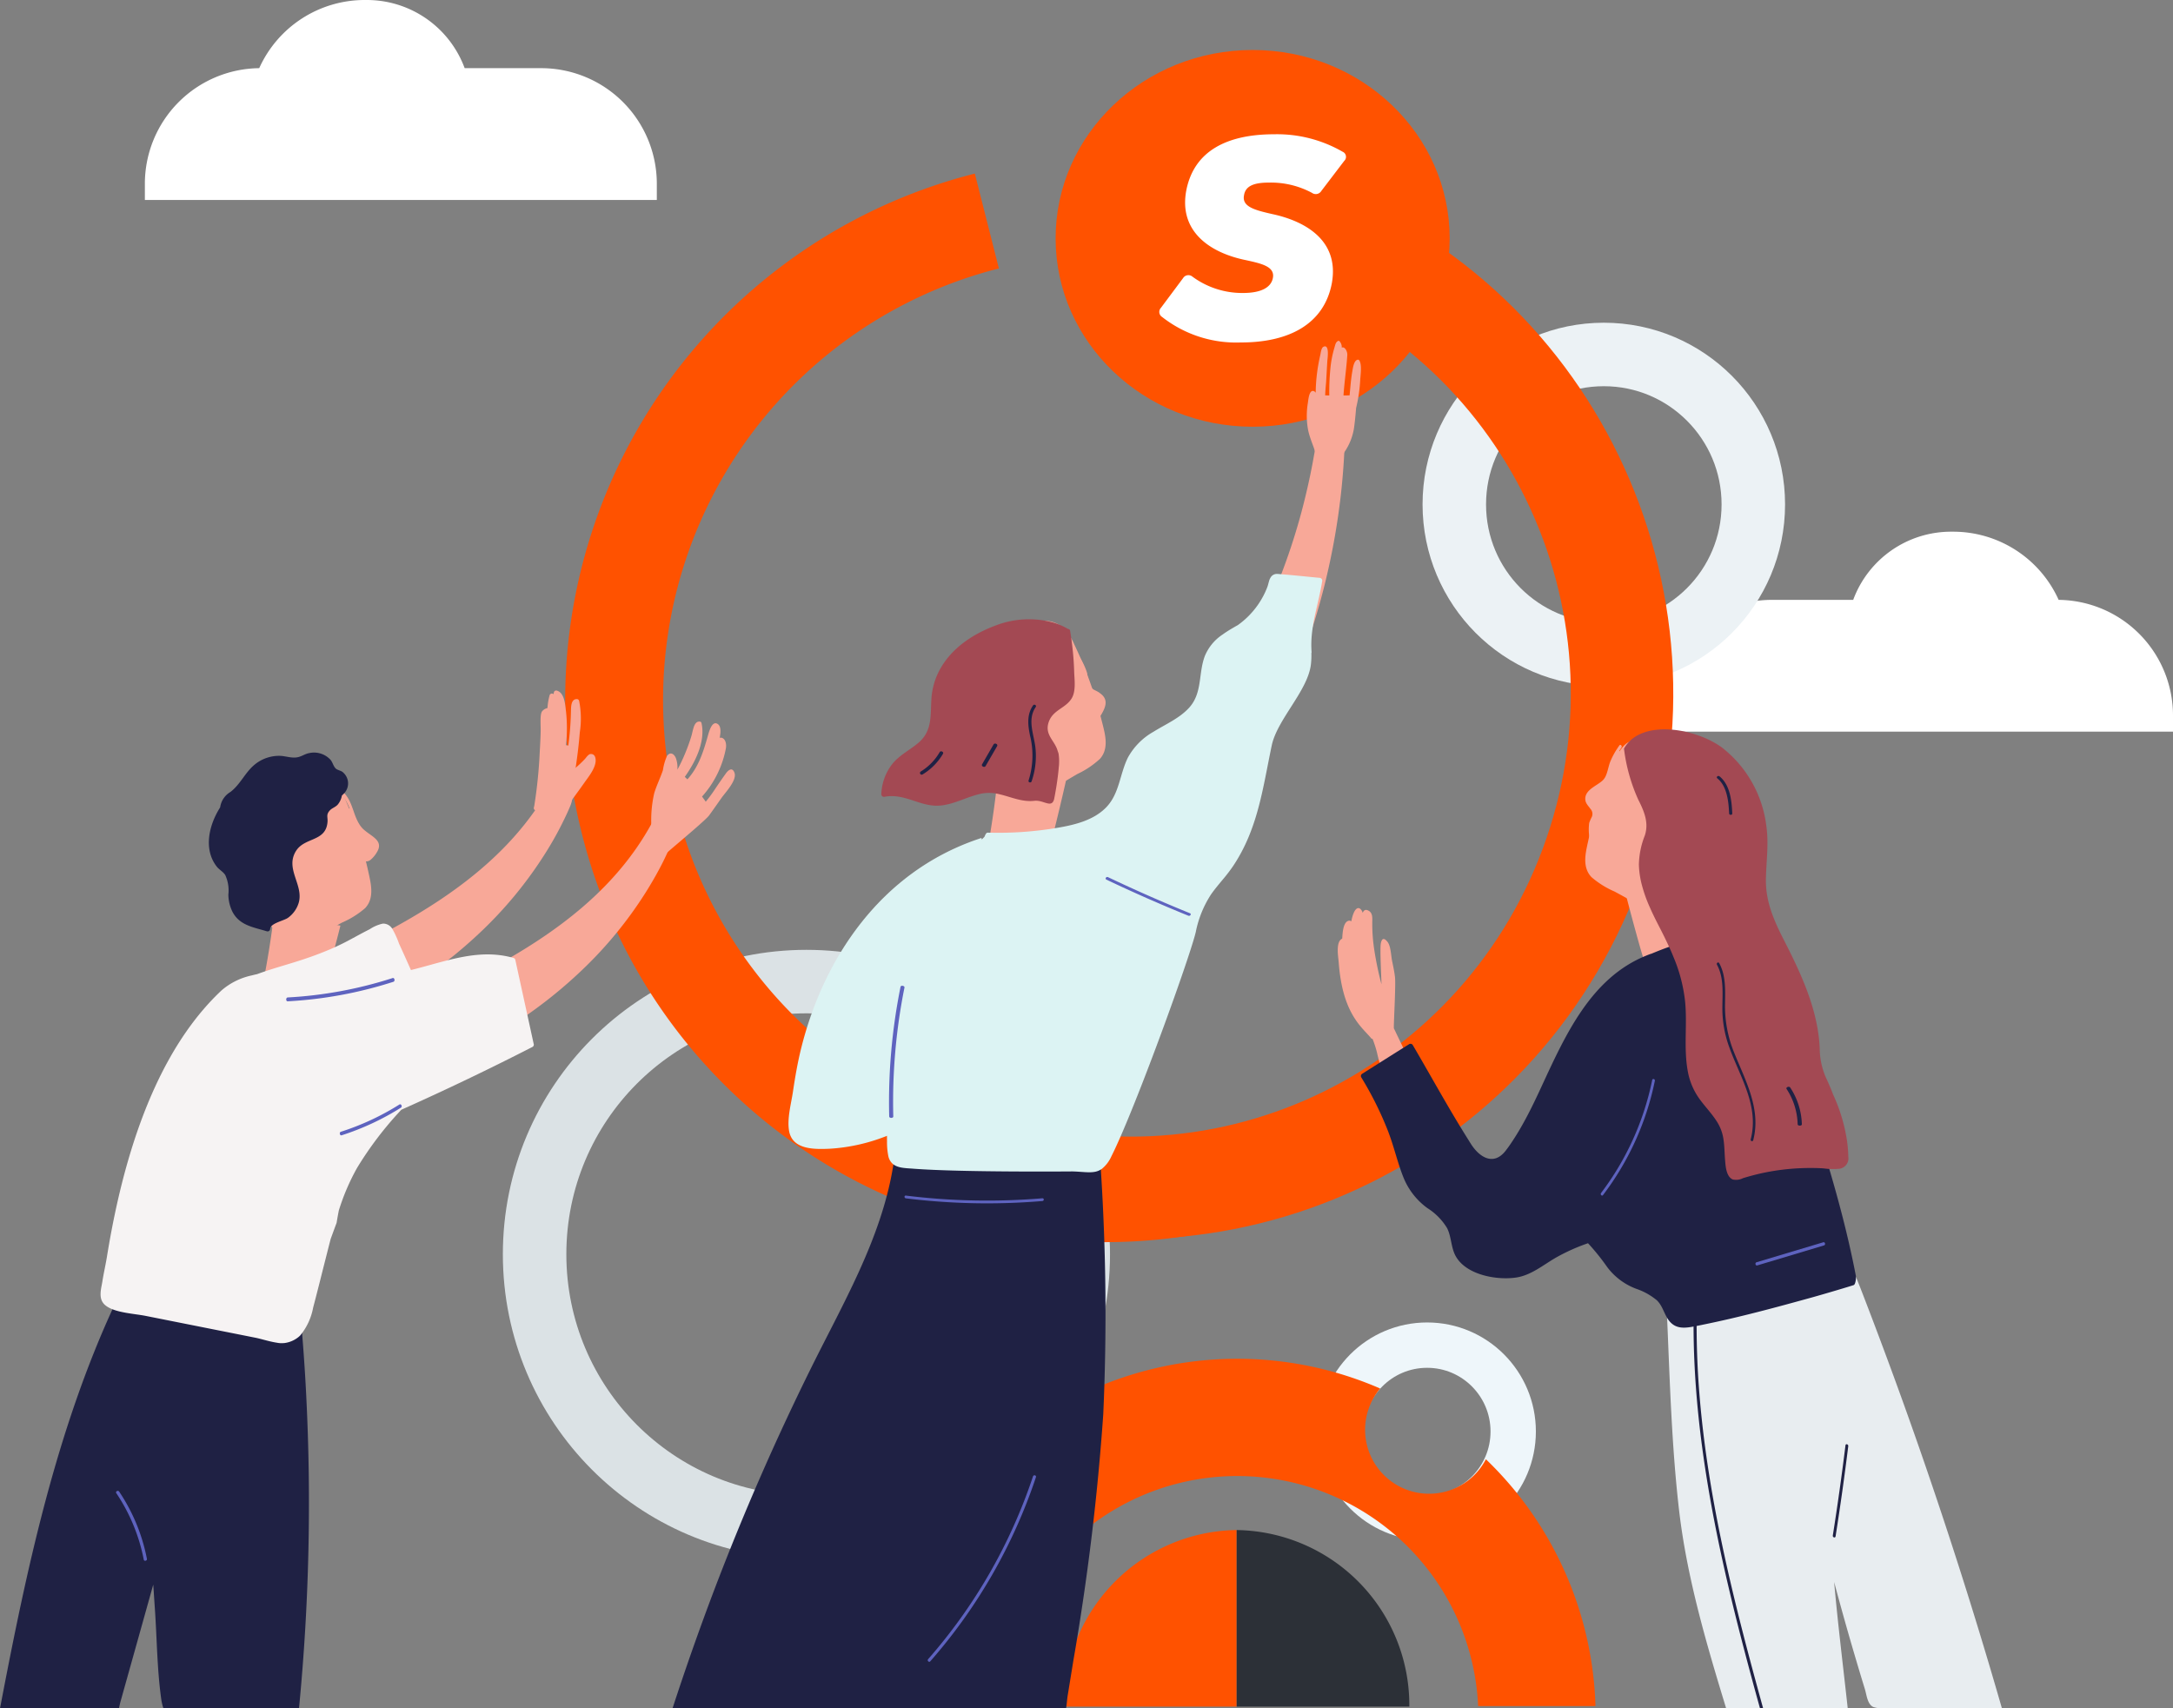 <svg id="Group_10" data-name="Group 10" xmlns="http://www.w3.org/2000/svg" width="345" height="271.238" viewBox="0 0 345 271.238">
  <rect x="0" y="0" width="345" height="271.238" fill="#808080" stroke="none"/>
  <path id="Path_6" data-name="Path 6" d="M320.544,116.16H345v-2.567a18.357,18.357,0,0,0-18.156-18.356A18.362,18.362,0,0,0,310.1,84.414h-.345a16.55,16.55,0,0,0-15.527,10.822h-12.87A18.357,18.357,0,0,0,263,113.593v2.566h57.543ZM47.456,31.745H23V29.18A18.357,18.357,0,0,1,41.156,10.823,18.364,18.364,0,0,1,57.9,0h.345A16.55,16.55,0,0,1,73.773,10.822h12.15A18.358,18.358,0,0,1,104.281,29.18v2.565Z" fill="#fff" fill-rule="evenodd"/>
  <g id="Group_7" data-name="Group 7" transform="translate(0 7.936)">
    <ellipse id="Ellipse_1" data-name="Ellipse 1" cx="23.737" cy="23.809" rx="23.737" ry="23.809" transform="translate(230.895 48.34)" fill="none" stroke="#ecf2f5" stroke-width="10.08"/>
    <ellipse id="Ellipse_2" data-name="Ellipse 2" cx="13.667" cy="13.708" rx="13.667" ry="13.708" transform="translate(212.912 205.624)" fill="none" stroke="#eef6fa" stroke-width="7.2"/>
    <ellipse id="Ellipse_3" data-name="Ellipse 3" cx="43.158" cy="43.289" rx="43.158" ry="43.289" transform="translate(84.877 147.905)" fill="none" stroke="#dbe2e5" stroke-width="10.08"/>
    <path id="Path_7" data-name="Path 7" d="M196.339,234.98a27.8,27.8,0,0,0-27.412,27.772c0,.089,0,.175,0,.26h27.409V234.981Z" fill="#ff5200" fill-rule="evenodd"/>
    <path id="Path_8" data-name="Path 8" d="M196.344,234.983a27.8,27.8,0,0,1,27.411,27.772c0,.088,0,.174,0,.26H196.344V234.983Z" fill="#2c3037" fill-rule="evenodd"/>
    <path id="Path_9" data-name="Path 9" d="M219.125,212.509a10.16,10.16,0,1,0,16.785,11.23,56.7,56.7,0,0,1,17.4,39.19H234.681a38.295,38.295,0,0,0-76.508,0H139.842a.873.873,0,0,0-.3-.02,56.916,56.916,0,0,1,79.581-50.4Z" fill="#ff5200" fill-rule="evenodd"/>
    <path id="Path_10" data-name="Path 10" d="M154.374,176.409h0c40.567,14.01,84.828-7.77,98.86-48.648s-7.476-85.374-48.043-99.385" fill="none" stroke="#ff5200" stroke-width="16.272" fill-rule="evenodd"/>
    <g id="Group_3" data-name="Group 3" transform="translate(167.596)">
      <ellipse id="Ellipse_4" data-name="Ellipse 4" cx="31.282" cy="29.907" rx="31.282" ry="29.907" transform="translate(0 0)" fill="#ff5200"/>
      <path id="Path_11" data-name="Path 11" d="M29.422,46.434a19.048,19.048,0,0,1-12.515-4.048.943.943,0,0,1-.185-1.45l3.514-4.714a.992.992,0,0,1,1.48-.242,13.344,13.344,0,0,0,8.015,2.6c2.959,0,4.438-.907,4.747-2.3.431-1.873-1.726-2.356-4.193-2.9-6.041-1.21-10.85-4.774-9.494-11.3,1.3-6.1,6.474-8.7,13.933-8.7a20.829,20.829,0,0,1,10.851,2.78.878.878,0,0,1,.247,1.45l-3.638,4.774a1.029,1.029,0,0,1-1.48.3,13.779,13.779,0,0,0-6.843-1.631c-2.281,0-3.7.483-3.945,1.994-.37,1.813,1.6,2.357,4.562,3.022,4.747,1.027,10.665,3.927,9.37,11-1.232,6.4-6.72,9.366-14.426,9.366" fill="#fff" fill-rule="evenodd"/>
    </g>
    <path id="Path_12" data-name="Path 12" d="M156.681,27.153a78.461,78.461,0,0,0-56.853,95.008h0a77.885,77.885,0,0,0,94.513,57.023" fill="none" stroke="#ff5200" stroke-width="15.538" fill-rule="evenodd"/>
    <g id="Group_6" data-name="Group 6">
      <path id="Path_13" data-name="Path 13" d="M58.459,84.2c-.117-.537-.244-1.07-.375-1.6a63.547,63.547,0,0,0-2.133-6.959c-.464-1.25-.96-2.475-1.5-3.685l-.032-.078c-.094-.213-.193-.426-.291-.639a6.12,6.12,0,0,0-1.754-2.412,6.113,6.113,0,0,0-5.952-.4,9.554,9.554,0,0,0-5.152,5.09,19.827,19.827,0,0,0-1.317,13.623,12.58,12.58,0,0,0,2.742,5.482,5.54,5.54,0,0,0,.553.508,5.088,5.088,0,0,0,.727.509,9.377,9.377,0,0,0,3.417,1.09c.919.14,2.236.557,3.028-.093a.2.2,0,0,0,.08-.2l2.77-1.51h.005c.337-.185.675-.373,1.017-.558a14.26,14.26,0,0,0,3.675-2.295c1.556-1.647.9-3.986.492-5.87" transform="translate(0 46.175)" fill="#f8a898" fill-rule="evenodd"/>
      <path id="Path_14" data-name="Path 14" d="M48.537,91.823a17.836,17.836,0,0,1-3.706-.368c2.237.423.122.068-.35,0-.336-.049-.669-.108-1-.163-.447,3.577-1.01,7.136-1.716,10.672a.266.266,0,0,0,.3.294c1.865-.218,8.134,3.4,8.708,2.444.251-.416,2.5-8.691,3.273-11.86q-2.768-.438-5.5-1.019" transform="translate(0 46.175)" fill="#f8a898" fill-rule="evenodd"/>
      <g id="Group_4" data-name="Group 4" transform="translate(0 188.048)">
        <path id="Path_15" data-name="Path 15" d="M48.624,25.667q-.231-4.646-.606-9.3c-.092-1.209-.193-2.423-.3-3.632-.236-2.653-.145-5.486-2.475-7.19C42.449,3.5,38.526,2.365,35.253,1.517A45.553,45.553,0,0,0,24.225.11a.357.357,0,0,0-.38.342.4.4,0,0,0-.221.174Q20.648,5.805,18.17,11.2C8.914,31.172,4.245,53.035.106,74.7c-.034.183-.073.366-.106.549H18.887c.044-.193.077-.376.116-.55.034-.153.067-.293.1-.423q2.615-9.334,5.228-18.678c.092,1.31.173,2.624.265,3.935.323,4.725.346,9.575,1.006,14.257a8.5,8.5,0,0,0,.183.91c.048.193.106.375.168.549H47.47c.02-.183.034-.366.053-.55a336.946,336.946,0,0,0,1.1-49.032" fill="#1f2144" fill-rule="evenodd"/>
      </g>
      <path id="Path_16" data-name="Path 16" d="M104.64,75.31a.422.422,0,0,0-.563.146q-.782,1.536-1.665,2.98-.659,1.077-1.37,2.1C96,87.81,88.962,93.27,81.229,97.8a192.436,192.436,0,0,1-18.685,9.274c-.15-.493-.945-.281-.8.217.015.042.02.084.034.127l-.16.07c-.462.207-.1.846.363.705a34.781,34.781,0,0,1,1.2,8.6.409.409,0,0,0,.52.385,82.665,82.665,0,0,0,20.23-10.319,73.706,73.706,0,0,0,8.263-6.757,64.544,64.544,0,0,0,10.334-12.546c.753-1.2,1.472-2.43,2.142-3.684q.651-1.212,1.22-2.458c.218-.46.42-.926.613-1.39.9-2.176-.033-3.407-1.862-4.713M88.674,69.143a.418.418,0,0,0-.564.146A42.489,42.489,0,0,1,85.393,73.9c-5.441,8.059-13.3,13.919-21.887,18.73-3.792,2.133-7.728,4.056-11.66,5.87-1.76.822-3.522,1.616-5.268,2.4-.15-.493-.946-.282-.8.216.014.042.02.085.034.127l-.16.07c-.463.207-.1.846.362.71.106.4.208.8.3,1.2a34.433,34.433,0,0,1,.9,7.4.413.413,0,0,0,.52.385A81.241,81.241,0,0,0,72.2,97.478q2.078-1.7,4.028-3.543A64.693,64.693,0,0,0,86.561,81.389a54.122,54.122,0,0,0,3.425-6.283c.193-.413.377-.832.55-1.25.9-2.176-.029-3.407-1.862-4.713" transform="translate(0 46.175)" fill="#f8a898" fill-rule="evenodd"/>
      <path id="Path_17" data-name="Path 17" d="M84.733,111.633l-.96-4.4q-.984-4.48-1.96-8.965a.416.416,0,0,0-.287-.292c-.155-.044-.315-.087-.47-.126-3.426-.856-6.74-.322-10.038.51-1.921.482-3.842,1.066-5.773,1.538-.626-1.4-1.247-2.8-1.888-4.183a13.975,13.975,0,0,0-1.081-2.37,1.68,1.68,0,0,0-1.49-.821,6.2,6.2,0,0,0-2.1.9c-1.17.583-2.305,1.225-3.46,1.838a39.631,39.631,0,0,1-4.046,1.844c-1.246.5-2.517.938-3.808,1.352-2.11.676-4.38,1.284-6.549,2.091-.3.063-.582.132-.869.205a10.78,10.78,0,0,0-4.8,2.392c-7.588,7.141-14.535,19.782-18.164,42.2-.218,1.347-.53,2.67-.738,4.008-.155.963-.509,2.13-.077,3.069a2.11,2.11,0,0,0,.708.817c1.475,1.08,4.459,1.212,6.22,1.561l11.638,2.316q2.91.576,5.822,1.158c.868.17,2.246.622,3.42.792a3.463,3.463,0,0,0,.718.073h.029c.121,0,.243-.01.364-.019a1.071,1.071,0,0,0,.126-.01,1.223,1.223,0,0,0,.131-.024c.034-.005.073-.015.112-.02l.068-.014a4.334,4.334,0,0,0,1.436-.589,3.651,3.651,0,0,0,.7-.554,9.717,9.717,0,0,0,2.047-4.407c.684-2.583,1.325-5.185,1.985-7.778.267-1.046.529-2.091.8-3.137.408-1.114.738-2.018.946-2.564.1-.651.223-1.3.345-1.94a34.951,34.951,0,0,1,2.9-6.771,55.376,55.376,0,0,1,7.03-9.237q10.545-4.706,20.827-9.976a.424.424,0,0,0,.194-.471" transform="translate(0 46.175)" fill="#f6f3f3" fill-rule="evenodd"/>
      <path id="Path_18" data-name="Path 18" d="M116.618,68.593c-.337-.958-.974-.47-1.381.1-.65.914-1.25,1.773-1.789,2.594a21.648,21.648,0,0,1-1.4,1.885c-.2-.3-.416-.581-.589-.816a15.8,15.8,0,0,0,3.8-7.731c.14-1.124-.417-1.744-1-1.6.192-.933.206-1.787-.248-2.144-.969-.757-1.47,1.28-1.643,1.89-.712,2.52-1.484,4.943-3.235,6.853-.136-.136-.271-.268-.412-.4,1.723-2.409,3.31-5.68,2.65-8.553-.056-.239-.29-.244-.492-.21-.74.137-.856,1.441-1.11,2.291a30.021,30.021,0,0,1-1.806,4.542c-.13.269-.281.532-.421.8a4.315,4.315,0,0,0-.225-1.817c-.267-.678-.875-1.113-1.418-.376a8.747,8.747,0,0,0-.651,2.271c-.417,1.236-1,2.4-1.381,3.654a19.312,19.312,0,0,0-.435,5.553,14.139,14.139,0,0,1-.169,2.027.372.372,0,0,0,.06.279,2.123,2.123,0,0,1-.1.21c-.243.366.337.718.575.347a2.716,2.716,0,0,0,.268-.533,4.464,4.464,0,0,1,1.24,1.539.325.325,0,0,0,.52.073c.243-.21.58-.5.982-.845,1.939-1.651,5.29-4.474,5.768-5.119.6-.82,1.39-1.958,1.985-2.8s2.467-2.784,2.055-3.966M94.565,66.479c-.032-.5-.25-.9-.794-.883-.356.019-.738.61-.9.786a17.3,17.3,0,0,1-1.547,1.456v-.014a.269.269,0,0,0,.091-.18c.27-1.817.493-3.638.634-5.464a14.322,14.322,0,0,0-.105-5.03.375.375,0,0,0-.351-.272c-.99-.01-.926,1.327-.949,2.08a48.275,48.275,0,0,1-.415,5.3,2.907,2.907,0,0,0-.37-.064,24.732,24.732,0,0,0,.01-5.3c-.142-1.1-.22-3.028-1.474-3.361a.368.368,0,0,0-.451.259c-.023.1-.037.2-.055.305-.032-.014-.05-.033-.091-.051a.371.371,0,0,0-.538.222,9.978,9.978,0,0,0-.342,2.039,1.444,1.444,0,0,0-.862.531c-.338.453-.21,2.08-.215,2.963,0,.578-.055,1.914-.15,3.518a76.17,76.17,0,0,1-.858,8.455c-.023.115-.045.222-.073.319a.365.365,0,0,0,.689.236c1.136.4,2.728,1.442,3.726.628a.774.774,0,0,0,.123-.106c.247-.25,1.633-2.131,2.656-3.541.342-.472.638-.892.843-1.183.666-.944,1.852-2.376,1.77-3.643" transform="translate(0 46.175)" fill="#f8a898" fill-rule="evenodd"/>
      <path id="Path_19" data-name="Path 19" d="M62.329,101.172a65.85,65.85,0,0,1-16.647,3.075c-.319.018-.32.632,0,.615a66.421,66.421,0,0,0,16.778-3.1c.31-.1.178-.692-.131-.593" transform="translate(0 46.175)" fill="#5e63bf" fill-rule="evenodd"/>
      <path id="Path_20" data-name="Path 20" d="M57.325,77.14c-1.2-1.558-1.218-3.538-2.447-5.073a4.573,4.573,0,0,0-.394-.44.259.259,0,0,0-.175-.074c-.2,0-.373.232-.2.4a4.646,4.646,0,0,1,.42.473,7.072,7.072,0,0,1,.979,1.85.3.3,0,0,0-.357.074c-.569.742.016,1.766.25,2.536.4,1.335.724,2.722,1.256,4.024.2.506.66,1.6,1.372,1.73a1.018,1.018,0,0,0,.766-.213,4.349,4.349,0,0,0,1-1.164c1.389-2.147-1.367-2.684-2.473-4.126" transform="translate(0 46.175)" fill="#f8a898" fill-rule="evenodd"/>
      <path id="Path_21" data-name="Path 21" d="M54.466,68.513c-.319-.29-.88-.348-1.15-.6-.392-.363-.494-.991-.847-1.4a3.545,3.545,0,0,0-3.394-1.055c-.628.112-1.14.5-1.75.637-.962.231-1.954-.186-2.915-.206a6.1,6.1,0,0,0-3.864,1.3c-1.6,1.25-2.316,3.164-3.95,4.43a3.376,3.376,0,0,0-1.644,2.454c-1.828,2.875-2.66,6.7-.527,9.415.372.471,1.02.815,1.33,1.315a5.834,5.834,0,0,1,.5,3.12,6.362,6.362,0,0,0,.628,2.675c1.083,2.153,3.215,2.473,5.294,3.091.068.02.13.04.2.058a.391.391,0,0,0,.465-.205.465.465,0,0,0,.058-.2c.053-.78,1.692-1.163,2.558-1.585h0a1.9,1.9,0,0,0,.33-.2,4.566,4.566,0,0,0,1.643-2.36c.8-2.845-2.224-5.372-.425-8.223,1.4-2.208,4.748-1.408,4.994-4.607.058-.766-.265-1.129.372-1.82.353-.383.92-.516,1.282-.957a3.069,3.069,0,0,0,.609-1.305c.005-.03.015-.064.02-.1a.709.709,0,0,0,.11-.1c.063-.059.126-.118.184-.181a2.3,2.3,0,0,0-.116-3.386" transform="translate(0 46.175)" fill="#1f2144" fill-rule="evenodd"/>
      <path id="Path_22" data-name="Path 22" d="M63.417,121.244a40.726,40.726,0,0,1-9.3,4.329c-.292.093-.168.654.125.56a41.243,41.243,0,0,0,9.415-4.387c.27-.169.033-.671-.237-.5M18.917,182.7c-.18-.27-.634-.02-.452.252a28.69,28.69,0,0,1,4.36,10.555c.06.315.566.182.5-.132A29,29,0,0,0,18.917,182.7" transform="translate(0 46.175)" fill="#5e63bf" fill-rule="evenodd"/>
      <path id="Path_23" data-name="Path 23" d="M174.536,55.857c-.839-.544-1.143-.387-1.533-1.313L173,54.529c-.072-.166-.144-.373-.224-.622a.455.455,0,0,0-.018-.06c-.108-.4-.085-.886-.22-1.3a11.911,11.911,0,0,0-1.453-2.856c-.313-.484-.64-.955-.945-1.4a.395.395,0,0,0-.664.426c.14.21.283.42.426.637a17.735,17.735,0,0,1,1.619,2.8c.416.955.29,2.291.82,3.2a1.714,1.714,0,0,0,.534.558,11.589,11.589,0,0,0,.712,4.247.38.38,0,0,0,.7.1c.1-.162.2-.323.3-.49.848-1.371,1.645-2.8-.058-3.9" transform="translate(0 46.175)" fill="#f8a898" fill-rule="evenodd"/>
      <path id="Path_24" data-name="Path 24" d="M174.82,132.291c-.043-.89-.09-1.777-.134-2.668-.023-.493,0-1.082,0-1.69,0-1.715-.129-3.63-1.73-4.3a5.685,5.685,0,0,0-2.636-.211c-1.873.143-3.742.392-5.61.579q-9.951,1.035-19.9,2.054c-.686.073-1.377.144-2.063.216-.015,0-.03.01-.048.01l-.424.038c-.506.058-.515.852-.015.819a.175.175,0,0,1-.005.043c-.018.254-.038.5-.062.752-.1,1.192-.261,2.366-.466,3.53-1.931,11.254-7.9,21.407-12.922,31.55q-8.571,17.307-15.443,35.388-3.516,9.28-6.591,18.726h62.485c.124-.71.158-1.456.263-2.084q.45-2.765.9-5.54a383.281,383.281,0,0,0,4.742-39.08,355.6,355.6,0,0,0-.338-38.132" transform="translate(0 46.175)" fill="#1f2144" fill-rule="evenodd"/>
      <path id="Path_25" data-name="Path 25" d="M174.957,60.478q-.2-.8-.418-1.6c-.48-1.744-1.029-3.468-1.652-5.159l-.005-.014c-.074-.209-.153-.412-.232-.616a.356.356,0,0,0-.019-.058c-.13-.348-.265-.692-.4-1.036-.419-1.037-.86-2.064-1.33-3.072-.1-.217-.2-.43-.3-.644a10.9,10.9,0,0,0-1.237-2.15,4.35,4.35,0,0,0-.874-.839c-.066-.043-.13-.087-.2-.126a4.5,4.5,0,0,0-1.47-.61,6.827,6.827,0,0,0-4.25.523,9.577,9.577,0,0,0-4.968,5.246,20.024,20.024,0,0,0-.912,13.666,19.287,19.287,0,0,0,.777,2.151c.079.193.163.383.256.566a10.314,10.314,0,0,0,1.306,2.1,6.29,6.29,0,0,0,1.838,1.56,9.249,9.249,0,0,0,3.423.983c.888.1,2.158.47,2.935-.13l.065-.054a.215.215,0,0,0,.07-.208c.651-.387,1.3-.77,1.953-1.158.582-.344,1.163-.687,1.75-1.032a14.01,14.01,0,0,0,3.58-2.407c1.5-1.691.778-4.011.317-5.881" transform="translate(0 46.175)" fill="#f8a898" fill-rule="evenodd"/>
      <path id="Path_26" data-name="Path 26" d="M163.741,68.236a18.324,18.324,0,0,1-3.8-.26c2.3.361.127.066-.359.01-.344-.039-.686-.089-1.03-.134-.348,3.646-.816,7.278-1.43,10.89a.271.271,0,0,0,.312.29c1.9-.28,8.421,3.2,8.98,2.214.243-.43,2.293-8.9,2.986-12.145-1.9-.238-3.78-.532-5.659-.865" transform="translate(0 46.175)" fill="#f8a898" fill-rule="evenodd"/>
      <path id="Path_27" data-name="Path 27" d="M155.705,78.964c-.144.048-.29.1-.435.15-15.518,5.291-24.505,18.983-28.046,33.1-.576,2.3-.982,4.644-1.33,6.994-.286,1.925-.953,4.275-.615,6.225a3.383,3.383,0,0,0,.29.919c1.021,2.074,4.02,2.007,6.148,1.915a29.087,29.087,0,0,0,8.766-1.915c.179-.063.353-.131.532-.2.474-.179.948-.367,1.412-.56.43-.175.856-.359,1.278-.542.44-.194.88-.392,1.315-.6q.885-.4,1.766-.831a7.84,7.84,0,0,0,2.138-1.093,8.444,8.444,0,0,0,.42-2.588q.291-2.039.576-4.077,2.343-16.787,4.368-33.613a.31.31,0,0,0-.14-.324.418.418,0,0,0-.083-.266c.344-.15.678-.32,1.026-.465.484-.2,1.118-2.4.614-2.234" transform="translate(0 46.175)" fill="#dcf3f3" fill-rule="evenodd"/>
      <path id="Path_28" data-name="Path 28" d="M213,11.351a2.145,2.145,0,0,0-1.854-.074c-2.317.9-2.122,4.587-2.461,6.555-.006.04-.016.084-.025.123v0q-.561,3.255-1.336,6.47a.054.054,0,0,1-.005.025c-.289,1.218-.6,2.426-.936,3.635q-1.295,4.646-3.03,9.154a106.981,106.981,0,0,1-6.06,13.089l-.349-.09a.423.423,0,0,0-.225.815c.075.02.145.039.22.054a.426.426,0,0,0,.787.207v-.005l4.744,1.2c.778.2,2.108.828,2.93.374.743-.409,1.027-1.785,1.276-2.455q.957-2.568,1.79-5.18,1.15-3.63,2.042-7.338a110.838,110.838,0,0,0,2.367-13.4l.006-.064a.045.045,0,0,0,.005-.025q.395-3.543.563-7.107c.06-1.237.094-2.48.109-3.723.01-.927.29-1.7-.558-2.249" transform="translate(0 46.175)" fill="#f8a898" fill-rule="evenodd"/>
      <path id="Path_29" data-name="Path 29" d="M209.664,37.665a.378.378,0,0,0-.138-.034c-1.973-.183-3.946-.4-5.923-.559-.316-.023-.58-.062-.814-.062a1.131,1.131,0,0,0-1.039.534,1.965,1.965,0,0,0-.2.4.318.318,0,0,0-.038.12c-.11.337-.182.7-.292,1a13.214,13.214,0,0,1-4.659,6.044c-.33.192-.656.376-.962.558-.508.3-1.01.617-1.49.964h0v0a7.52,7.52,0,0,0-2.81,3.381c-1.083,2.828-.34,5.938-2.581,8.322-1.542,1.647-3.716,2.563-5.6,3.743a10.486,10.486,0,0,0-4.036,4.074c-1.283,2.557-1.34,5.659-3.37,7.826-2.07,2.21-5.3,2.933-8.207,3.4-.182.033-.364.058-.541.087a55.331,55.331,0,0,1-9.566.63h-.005c-.191,0-.383,0-.574-.01-.321-.009-.455.584-.523.656a16.594,16.594,0,0,1-1.359,1.3c-3.294,2.8-7.513,4.305-10.658,7.325-3.658,3.506-4.366,8.553-4.352,13.407.024,6.483.454,12.984.7,19.462q.087,2.427.182,4.845c.024.578.01,1.19.015,1.8,0,.063,0,.13.005.2a11.167,11.167,0,0,0,.2,2.321,2.271,2.271,0,0,0,.662,1.228c.79.727,2.073.713,3.294.809,7.67.593,25.284.434,25.284.434,2.145.057,3.5.442,4.673-.41a5.351,5.351,0,0,0,1.514-2c.335-.66.713-1.465,1.12-2.384,4.06-9.088,11.371-29.4,12.276-33.226a16.951,16.951,0,0,1,2.428-5.972c.56-.8,1.2-1.556,1.824-2.312l0,0a25.729,25.729,0,0,0,1.686-2.2c3.965-5.938,4.707-12.444,6.124-19.143.871-4.109,5.683-8.626,6.21-12.8a12.564,12.564,0,0,0,.081-1.834.422.422,0,0,0,.029-.183c-.292-3.993,1.082-7.4,1.685-11.246a.419.419,0,0,0-.259-.49" transform="translate(0 46.175)" fill="#dcf3f3" fill-rule="evenodd"/>
      <path id="Path_30" data-name="Path 30" d="M170.542,52.493q-.057-1.914-.276-3.807-.066-.6-.146-1.192c-.058-.4-.116-.8-.18-1.206-.014-.08-.023-.166-.038-.246a.324.324,0,0,0-.32-.289c-.248-.146-.5-.283-.757-.406a10.513,10.513,0,0,0-1.534-.6,14.61,14.61,0,0,0-9.088.4c-3.567,1.306-6.9,3.467-8.822,6.754a11.144,11.144,0,0,0-1.5,4.876c-.18,2.592.184,5.1-2.019,7-1.412,1.22-3.115,2-4.27,3.5A8.251,8.251,0,0,0,139.924,72a.416.416,0,0,0,.524.387c3.31-.6,5.7,1.7,8.885,1.391,2.31-.223,4.343-1.48,6.6-1.911a6.624,6.624,0,0,1,2.8.133c1.8.42,3.531,1.253,5.482,1.03,1.48-.17,2.732,1.249,3.14-.25.02-.085.184-.913.359-2,.145-.923.3-2.025.378-3.014v0a8.137,8.137,0,0,0-.029-2.233,4.437,4.437,0,0,0-.146-.435c-.422-1.584-2.052-2.512-1.456-4.45.636-2.077,2.694-2.247,3.689-3.888.708-1.169.431-2.994.392-4.267" transform="translate(0 46.175)" fill="#a34953" fill-rule="evenodd"/>
      <path id="Path_31" data-name="Path 31" d="M143.6,102.688c.06-.294-.566-.42-.625-.124a92.52,92.52,0,0,0-1.8,20.579c.008.3.657.3.65,0a91.994,91.994,0,0,1,1.773-20.455M188.92,90.877q-6.6-2.679-13-5.725c-.287-.137-.543.256-.255.393q6.4,3.045,13,5.724c.294.12.552-.272.255-.392" transform="translate(0 46.175)" fill="#5e63bf" fill-rule="evenodd"/>
      <path id="Path_32" data-name="Path 32" d="M215.773,3.067A.224.224,0,0,0,215.546,3c-.6.122-.745,1.3-.838,1.816-.227,1.262-.31,2.569-.44,3.846-.32.005-.644.005-.968.005.149-2.142.463-4.243.607-6.384.042-.62-.412-1.424-.88-1.206a1.381,1.381,0,0,0-.384-1.042.219.219,0,0,0-.236,0c-.357.2-.422.64-.542,1.042a17.317,17.317,0,0,0-.6,2.89,38.763,38.763,0,0,0-.218,4.7h-.2c-.148,0-.3-.005-.449-.01.014-.845.13-1.832.148-2.167.065-1.1.125-2.208.19-3.312.014-.239.408-2.721-.606-2.238-.37.178-.427.956-.51,1.3a29.261,29.261,0,0,0-.551,3.164,26.439,26.439,0,0,0-.18,2.848.575.575,0,0,0-.408-.3c-.663-.07-.773,1.522-.833,1.893a12.314,12.314,0,0,0-.024,3.977c.25,1.6,1.005,2.95,1.376,4.5v0a.974.974,0,0,1,.458.1c1.148.27,2.264-.483,3.385-.107a.226.226,0,0,0,.26-.117c.12-.178.236-.351.347-.53a9.259,9.259,0,0,0,1.51-3.738c.156-1.073.254-2.166.346-3.26a25.186,25.186,0,0,0,.653-4.46c.037-.8.32-2.483-.185-3.15" transform="translate(0 46.175)" fill="#f8a898" fill-rule="evenodd"/>
      <path id="Path_33" data-name="Path 33" d="M164.443,58.135c.182-.264-.25-.512-.43-.25-1,1.453-.827,3.1-.488,4.751a13.161,13.161,0,0,1-.221,7.171c-.1.3.38.433.481.132a12.314,12.314,0,0,0,.6-5.406c-.257-2.15-1.308-4.41.061-6.4m-6.7,5.945-1.823,3.152c-.18.312.382.585.563.272l1.823-3.152c.18-.311-.382-.585-.563-.272m-8.559,1.228a8.752,8.752,0,0,1-2.993,3.07.273.273,0,1,0,.308.45,9.327,9.327,0,0,0,3.211-3.257c.172-.3-.353-.564-.526-.263" transform="translate(0 46.175)" fill="#1f2144" fill-rule="evenodd"/>
      <path id="Path_34" data-name="Path 34" d="M165.49,136.134a105.089,105.089,0,0,1-21.658-.428c-.3-.036-.3.4,0,.439a105.23,105.23,0,0,0,21.658.427c.3-.025.3-.464,0-.438m-1.484,44.15a84.511,84.511,0,0,1-16.65,29.02c-.205.233.137.577.343.342a85.121,85.121,0,0,0,16.775-29.233c.1-.3-.37-.424-.468-.13" transform="translate(0 46.175)" fill="#5e63bf" fill-rule="evenodd"/>
      <g id="Group_5" data-name="Group 5" transform="translate(263.97 189.281)">
        <path id="Path_35" data-name="Path 35" d="M42.507,37.79q-3.351-9.852-6.973-19.607-1.806-4.875-3.679-9.73c-.66-1.715-1.324-3.42-2.128-5.052A23.75,23.75,0,0,0,27.989.418a.424.424,0,0,0-.463-.19Q21.74,1.86,15.844,2.992c-.4.078-.8.151-1.195.224A140.018,140.018,0,0,1,.4,5.066c-.524.045-.529.875,0,.837C.43,5.9.459,5.9.483,5.893a.372.372,0,0,0-.053.218c.1,1.87.187,3.746.27,5.626.442,10.211.727,20.49,1.887,30.62C3.83,53.174,6.921,63.643,10.09,74.02h19.3c-.732-6.695-1.565-13.374-2.162-20.079q1.011,3.783,2.08,7.545,1.358,4.758,2.812,9.5c.265.865.39,2.395,1.339,2.813A4.866,4.866,0,0,0,35,74.02H53.872Q48.627,55.765,42.507,37.79" fill="#e8edf0" fill-rule="evenodd"/>
      </g>
      <path id="Path_36" data-name="Path 36" d="M293,175.365q-.885,7.173-2.009,14.3c-.05.318.39.455.44.134q1.125-7.131,2.01-14.3c.04-.318-.4-.455-.44-.134m-13.068,41.762h-.5q-1.3-4.67-2.527-9.357c-4.769-18.207-8.59-36.867-7.957-55.777.01-.308.5-.347.49-.035a134.5,134.5,0,0,0,.432,15.973c1.427,16.731,5.6,33.042,10.062,49.2" transform="translate(0 46.175)" fill="#1f2144" fill-rule="evenodd"/>
      <path id="Path_37" data-name="Path 37" d="M269.37,68.586a9.554,9.554,0,0,0-5.152-5.09,6.112,6.112,0,0,0-5.953.4,4.235,4.235,0,0,0-.384.324,6.58,6.58,0,0,0-1.28,1.9c-.131.27-.258.552-.38.828-.548,1.235-1.06,2.494-1.533,3.763a64.181,64.181,0,0,0-2.507,8.563c-.07.325-.15.664-.22,1.013-.352,1.66-.577,3.5.712,4.858a14.277,14.277,0,0,0,3.675,2.295c.6.325,1.2.65,1.79.979h.005c.67.363,1.332.726,2,1.09a.2.2,0,0,0,.08.2,1.852,1.852,0,0,0,1.27.349,14.035,14.035,0,0,0,1.758-.257,9.364,9.364,0,0,0,3.417-1.09,6.655,6.655,0,0,0,1.81-1.613,13.908,13.908,0,0,0,2.212-4.887,19.836,19.836,0,0,0-1.317-13.624" transform="translate(0 46.175)" fill="#f8a898" fill-rule="evenodd"/>
      <path id="Path_38" data-name="Path 38" d="M263.331,85.654a17.7,17.7,0,0,0,3.706-.368c-2.237.424-.123.069.35,0,.336-.048.669-.108,1-.162.447,3.576,1.01,7.136,1.716,10.671a.267.267,0,0,1-.3.295c-1.866-.219-8.135,3.4-8.709,2.444-.25-.417-2.5-8.692-3.272-11.861,1.845-.29,3.677-.635,5.5-1.019M224.639,116.1q-1.291-2.684-2.575-5.358l-.764-1.593c-.05-.588.325-6.882.177-8.142-.1-.873-.288-1.726-.463-2.583s-.186-2.324-.732-3.01-.889-.559-1.05.23c-.181.907.11,5.907.1,6.515a51.865,51.865,0,0,1-1.115-5.294,27.227,27.227,0,0,1-.348-4.427c0-.647.12-1.51-.495-1.906-.542-.354-.852-.152-1.023.294a1.338,1.338,0,0,0-.227-.476c-.524-.667-.995-.04-1.232.55a6.639,6.639,0,0,0-.347,1.259.557.557,0,0,0-.593-.025c-.75.378-.8,2.054-.856,2.78a0,0,0,0,1-.005,0c-1.065.5-.62,2.828-.546,3.808.611,8.206,3.731,10.26,5.162,12.02a.182.182,0,0,0,.2.069,15.992,15.992,0,0,1,.722,2.23,24.968,24.968,0,0,0,1.07,3.588c-.107.152-.052.412.165.388a.192.192,0,0,0,.024.054c.1.24.389.108.417-.108l4.139-.5a.25.25,0,0,0,.2-.368" transform="translate(0 46.175)" fill="#f8a898" fill-rule="evenodd"/>
      <path id="Path_39" data-name="Path 39" d="M294.66,148.5c-.074-.383-.151-.761-.224-1.144-1.08-5.38-2.474-10.7-4.031-15.969-.449-1.532-.916-3.065-1.393-4.588-1.835-5.918-3.822-11.8-5.74-17.662-1.514-4.636-3.325-9.822-7.473-12.8a7.93,7.93,0,0,0-4.99-1.34,19.557,19.557,0,0,0-5.512,1.117c-1.1.373-2.166.795-3.144,1.208a.371.371,0,0,0-.078.01c-.254.091-.5.184-.745.29-8.734,3.532-12.795,12.588-16.52,20.625-1.085,2.353-2.2,4.695-3.514,6.932-.321.543-.647,1.086-1,1.62-.39.61-.808,1.213-1.251,1.785-1.948,2.507-4.207.965-5.482-1.038-.16-.247-.317-.5-.468-.747-3.086-4.895-5.866-10.007-8.792-14.988a.422.422,0,0,0-.57-.151c-.166.107-.331.209-.5.315q-1.811,1.136-3.617,2.28l-3.345,2.11a.421.421,0,0,0-.15.567,53.766,53.766,0,0,1,4.3,8.664c.15.4.291.8.428,1.2.7,2.07,1.217,4.21,2.054,6.228a11.167,11.167,0,0,0,3.73,4.676,9.674,9.674,0,0,1,3.125,3.182c.594,1.208.609,2.57,1.076,3.822,1.295,3.483,6.582,4.5,9.873,4.012,2.44-.36,4.377-2.067,6.461-3.24a30.716,30.716,0,0,1,4.956-2.207,35.925,35.925,0,0,1,3.019,3.749,10.219,10.219,0,0,0,4.722,3.517,10.287,10.287,0,0,1,3.184,1.79c.9.873,1.11,2.027,1.787,3.031a3.2,3.2,0,0,0,.244.32c1.017,1.2,2.356,1.1,3.909.8.292-.053.584-.111.87-.17.162-.033.323-.062.483-.1,5.833-1.179,11.592-2.741,17.322-4.327,1.821-.5,6.524-1.9,6.665-1.974.273-.14.375-1.125.322-1.412" transform="translate(0 46.175)" fill="#1f2144" fill-rule="evenodd"/>
      <path id="Path_40" data-name="Path 40" d="M293.21,126.8a26.893,26.893,0,0,0-2.18-7.154c-.334-.913-.73-1.8-1.141-2.69a11.7,11.7,0,0,1-.978-4.64c-.263-5.985-2.85-11.644-5.608-17.027-1.65-3.228-3-6.237-2.935-9.834.053-2.868.483-5.655.053-8.542a18.62,18.62,0,0,0-7.072-12.373c-4.118-2.976-12.045-4.364-15.07-.466a5.078,5.078,0,0,0-.444.675,27.807,27.807,0,0,0,2.257,8.076c.964,1.9,1.718,3.7,1.045,5.728a13.176,13.176,0,0,0-.935,4.6,14.13,14.13,0,0,0,.505,3.363,22.523,22.523,0,0,0,1.246,3.456c.458,1.049.978,2.082,1.5,3.092s1.025,2.024,1.488,3.034c.282.6.545,1.2.783,1.81l.005,0a25.125,25.125,0,0,1,1.794,6.848c.4,3.767-.257,7.582.463,11.33a10.72,10.72,0,0,0,1.847,4.29c.935,1.291,2.085,2.447,2.9,3.82a7.014,7.014,0,0,1,.9,2.6c.168,1.087.158,2.2.258,3.35.076.9.177,2.553,1.208,3a2.37,2.37,0,0,0,1.617-.2c.969-.3,1.952-.563,2.954-.787a36.491,36.491,0,0,1,6.046-.795c1.1-.048,2.215-.054,3.327-.005.167.005.338.019.51.034a10.888,10.888,0,0,0,2.248.072,1.67,1.67,0,0,0,1.647-1.941,20.184,20.184,0,0,0-.235-2.723" transform="translate(0 46.175)" fill="#a34953" fill-rule="evenodd"/>
      <path id="Path_41" data-name="Path 41" d="M257.075,65.105c.113-.17.227-.347.35-.512.176-.251-.141-.607-.323-.357-.09.126-.177.252-.258.377a12.174,12.174,0,0,0-1.178,2.173c-.358.878-.458,2.1-1.042,2.82-.766.938-2.9,1.52-2.936,3.06-.018.739.448,1.1.806,1.627a1.179,1.179,0,0,1,.231,1.295,7.272,7.272,0,0,0-.412.948,8.011,8.011,0,0,0,.032,2.3c.01.131.013.286.013.452a4.173,4.173,0,0,0,.263,1.811c.512.879,1.523-.285,2.012-.7a7.123,7.123,0,0,0,2.356-4.18,36.284,36.284,0,0,0,.8-6.152,9.163,9.163,0,0,0-.71-4.968" transform="translate(0 46.175)" fill="#f8a898" fill-rule="evenodd"/>
      <path id="Path_42" data-name="Path 42" d="M262.311,117.367a44.316,44.316,0,0,1-8.114,17.926c-.177.232.132.566.31.331a44.8,44.8,0,0,0,8.228-18.132c.061-.294-.363-.42-.424-.125" transform="translate(0 46.175)" fill="#5e63bf" fill-rule="evenodd"/>
      <path id="Path_43" data-name="Path 43" d="M275.359,113.086a19.482,19.482,0,0,1-1.482-7.852c.037-2.224.136-4.488-.92-6.426-.145-.267-.5-.018-.356.252,1.14,2.093.855,4.593.852,6.967a17.878,17.878,0,0,0,1.105,6.146c1.647,4.6,4.772,9.3,3.4,14.59-.08.306.32.437.4.132,1.287-4.972-1.284-9.518-3-13.809m8.868,5.464c-.168-.264-.744-.036-.577.227a10.714,10.714,0,0,1,1.758,5.607c.006.289.674.29.668,0a11.149,11.149,0,0,0-1.849-5.833M273,69.145c-.238-.19-.591.124-.352.316,1.587,1.275,1.794,3.787,1.879,5.578.014.286.511.288.5,0-.091-1.931-.314-4.52-2.024-5.894" transform="translate(0 46.175)" fill="#1f2144" fill-rule="evenodd"/>
      <path id="Path_44" data-name="Path 44" d="M289.478,143.116l-10.609,3.178c-.283.085-.163.589.12.5l10.61-3.179c.283-.084.164-.588-.12-.5" transform="translate(0 46.175)" fill="#5e63bf" fill-rule="evenodd"/>
    </g>
  </g>
</svg>
